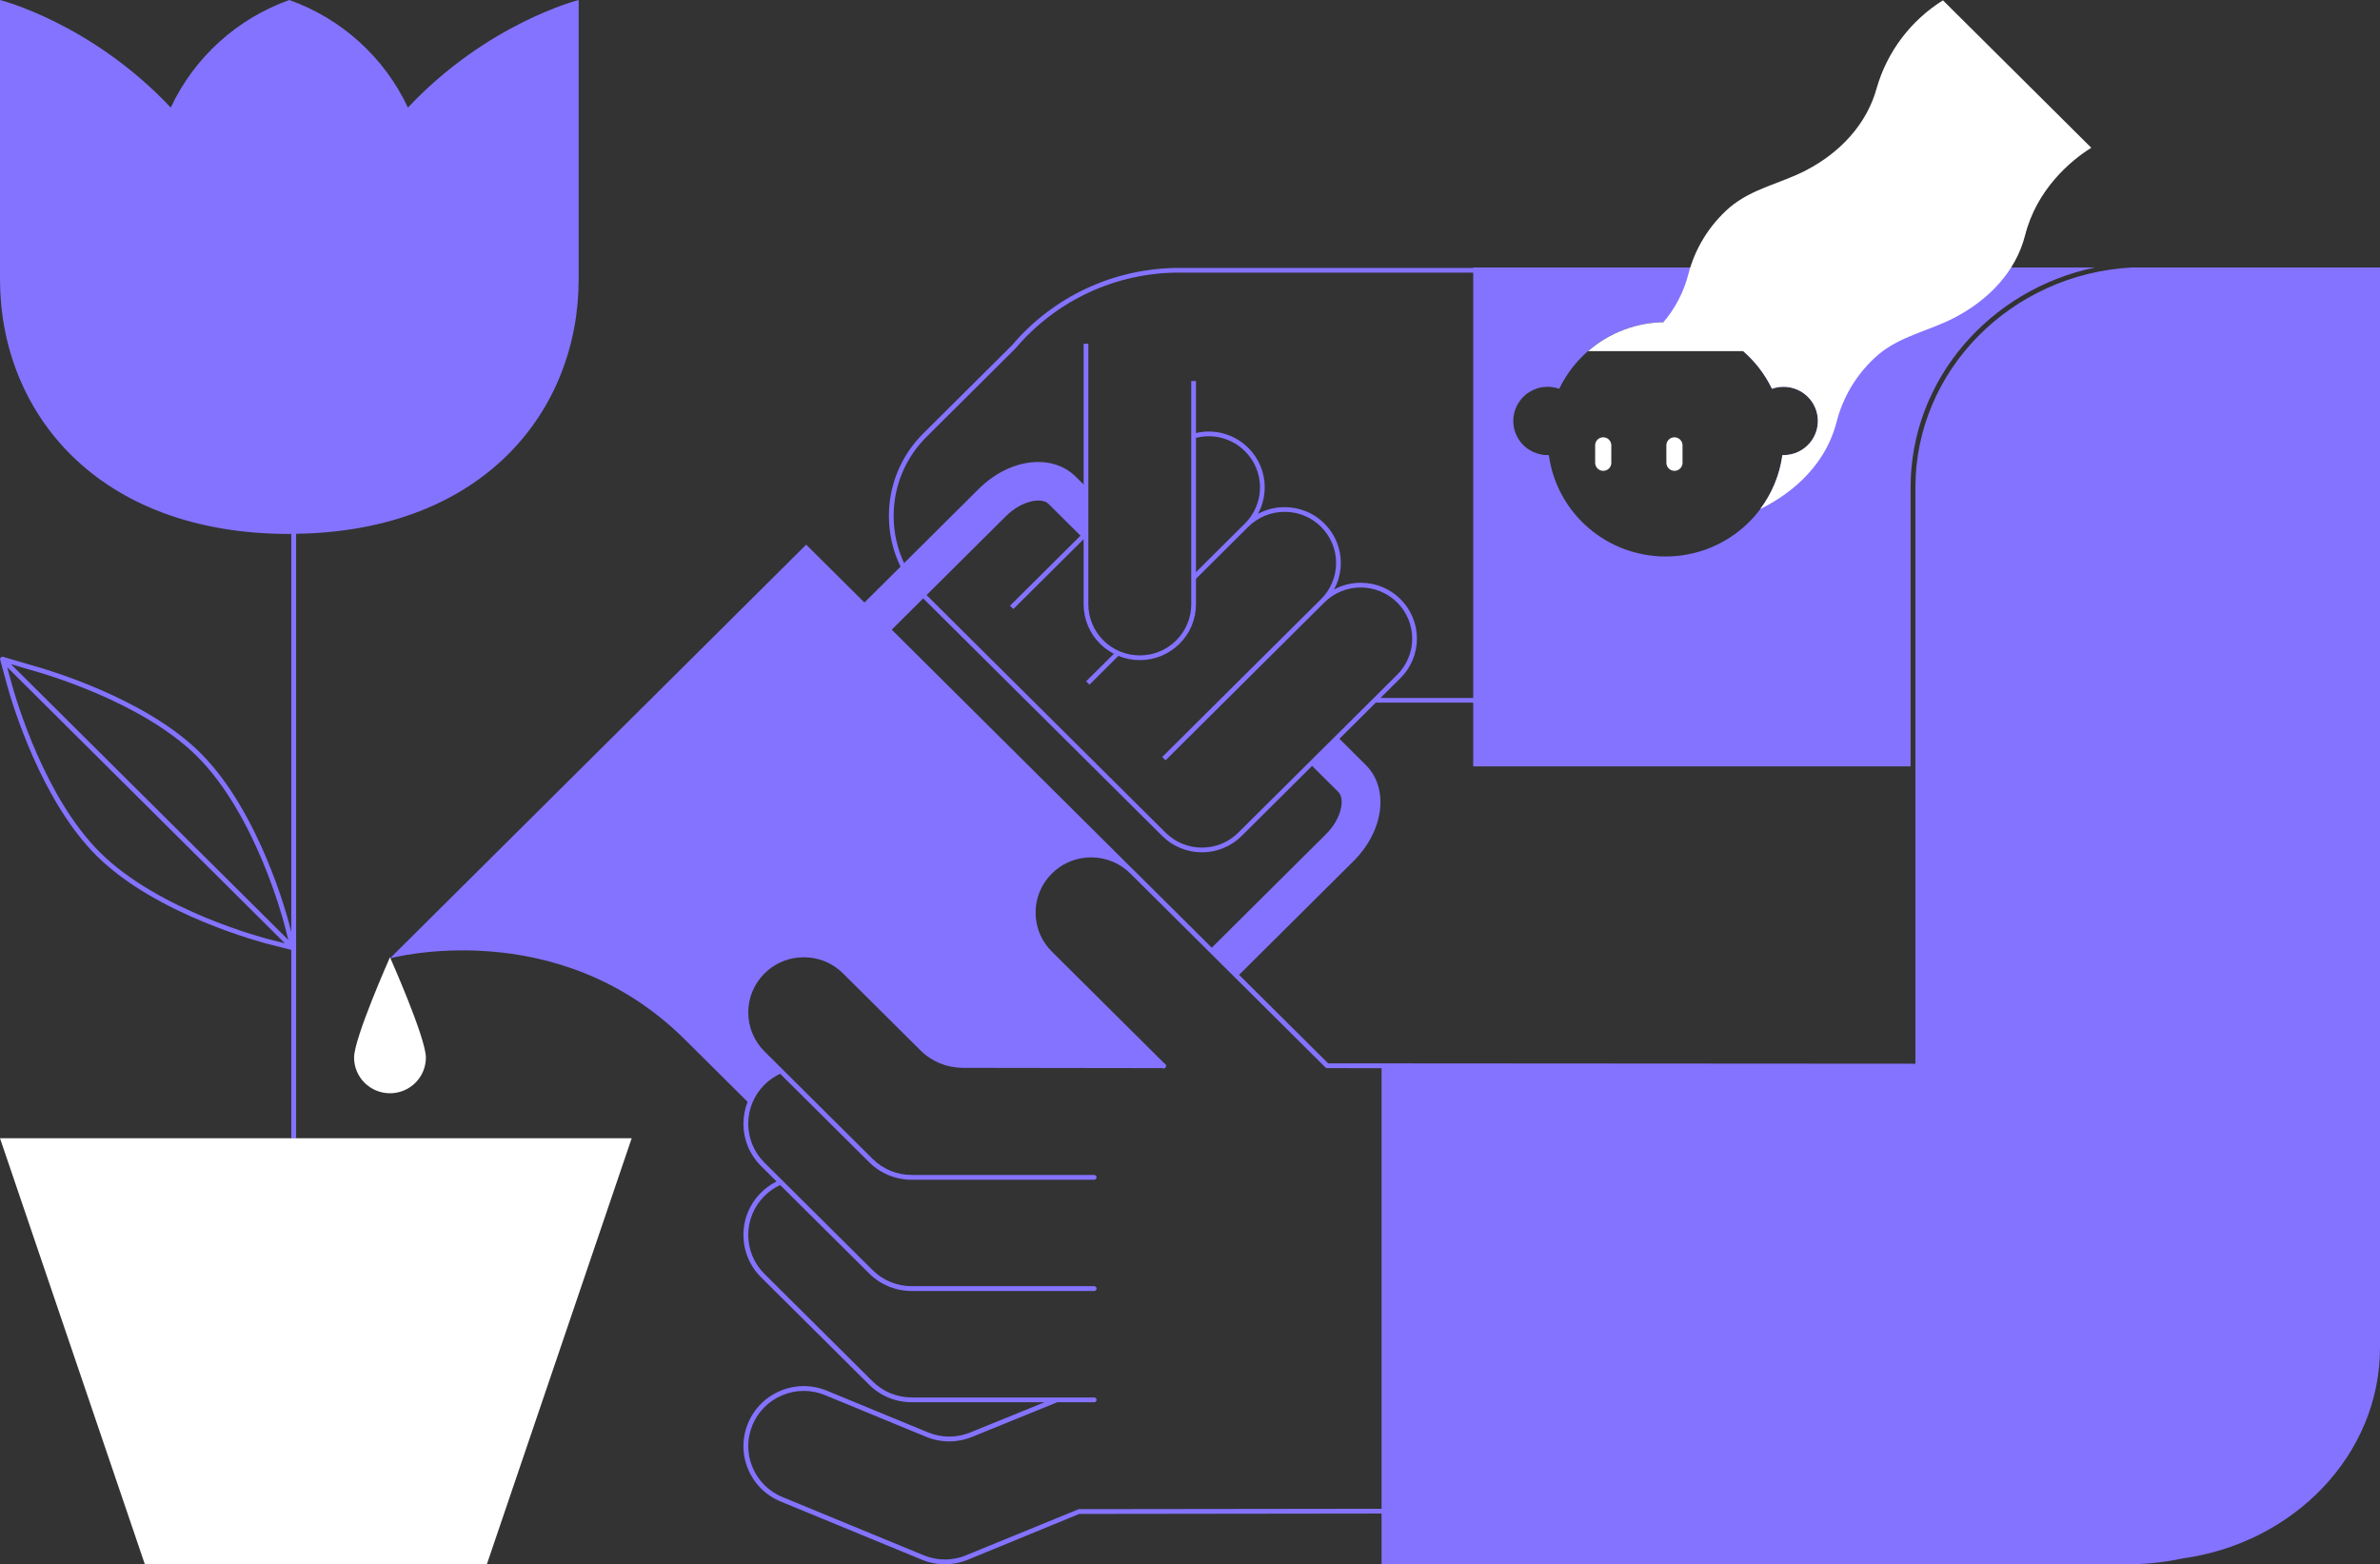<svg width="356" height="234" viewBox="0 0 356 234" fill="none" xmlns="http://www.w3.org/2000/svg">
<rect x="0" y="0" width="356" height="234" fill="#333333" stroke="none"/>
<path d="M318.828 40.018C300.833 41.007 286.507 55.387 286.507 72.928V114.646V159.123L198.664 159.067L185.344 145.827L202.441 128.833C207.022 124.28 207.827 117.945 204.272 114.412L200.352 110.515L205.793 105.106H220.363V114.646H285.785V72.928C285.785 56.815 297.61 43.315 313.349 40.018H220.363V40.077H176.389C171.655 40.071 166.882 41.121 162.59 43.107C158.296 45.094 154.417 48.048 151.393 51.63L138.108 64.835C134.79 68.133 132.963 72.518 132.963 77.182C132.963 79.854 133.565 82.432 134.7 84.769L129.303 90.133L120.592 81.475L81.943 119.894L58.334 143.362C58.334 143.362 83.364 136.542 102.434 155.497C102.563 155.625 102.679 155.736 102.799 155.853L111.826 164.827C111.422 165.855 111.204 166.958 111.204 168.095C111.204 170.492 112.143 172.746 113.848 174.439L116.159 176.736C115.305 177.166 114.526 177.716 113.848 178.392C112.143 180.087 111.204 182.34 111.204 184.737C111.204 187.134 112.143 189.387 113.848 191.081L130.004 207.139C131.709 208.833 133.976 209.766 136.386 209.766H156.24L145.106 214.296C143.07 215.117 140.831 215.108 138.803 214.272L123.691 208.041C121.464 207.123 119.011 207.122 116.782 208.038C114.555 208.954 112.819 210.678 111.895 212.892C110.971 215.105 110.97 217.544 111.892 219.759C112.813 221.974 114.548 223.699 116.775 224.617L137.879 233.316C138.993 233.775 140.164 234 141.336 234C142.505 234 143.674 233.776 144.786 233.319L161.431 226.475L206.654 226.418V234H318.392C321.088 233.999 323.775 233.711 326.409 233.14C343.118 230.859 356 217.61 356 201.604V40.018H318.828ZM226.428 62.102C226.556 61.367 226.844 60.669 227.272 60.056C227.7 59.443 228.257 58.931 228.906 58.555C229.554 58.179 230.278 57.949 231.025 57.881C231.772 57.812 232.526 57.907 233.232 58.159C234.668 55.175 236.924 52.656 239.74 50.893C242.555 49.129 245.815 48.194 249.143 48.194C252.47 48.194 255.73 49.129 258.546 50.893C261.361 52.656 263.617 55.175 265.053 58.159C265.759 57.91 266.511 57.816 267.257 57.886C268.003 57.955 268.725 58.186 269.372 58.562C270.018 58.938 270.575 59.45 271.001 60.062C271.428 60.674 271.716 61.371 271.843 62.105C271.969 62.839 271.934 63.592 271.738 64.31C271.542 65.029 271.191 65.697 270.708 66.266C270.225 66.836 269.623 67.293 268.943 67.607C268.264 67.921 267.524 68.084 266.775 68.083C266.72 68.083 266.666 68.077 266.611 68.075C266.04 72.277 263.954 76.13 260.741 78.92C257.529 81.71 253.409 83.247 249.143 83.247C244.877 83.247 240.756 81.71 237.544 78.92C234.331 76.13 232.246 72.277 231.674 68.075C231.619 68.077 231.566 68.083 231.511 68.083C230.759 68.085 230.018 67.924 229.337 67.611C228.655 67.297 228.052 66.84 227.567 66.27C227.083 65.7 226.73 65.031 226.534 64.311C226.337 63.592 226.301 62.837 226.428 62.102ZM205.5 104.403H205.467V104.436L185.227 124.554C183.773 125.999 181.84 126.795 179.786 126.795C177.731 126.795 175.799 125.999 174.344 124.554L138.609 89.031C138.604 89.027 138.6 89.022 138.595 89.017L150.49 77.193C152.79 74.907 155.787 74.337 156.829 75.372L161.619 80.133L151.079 90.61L151.579 91.108L162.088 80.662V90.395C162.088 91.498 162.303 92.573 162.727 93.592C163.151 94.611 163.764 95.522 164.548 96.301C165.158 96.908 165.851 97.408 166.611 97.8L162.461 101.924L162.962 102.422L167.292 98.118C168.312 98.535 169.388 98.748 170.49 98.748C172.734 98.748 174.845 97.879 176.432 96.301C178.019 94.724 178.893 92.626 178.893 90.395V86.587L186.717 78.808L186.718 78.808C188.171 77.363 190.104 76.569 192.159 76.569C194.215 76.569 196.147 77.364 197.601 78.808C198.319 79.522 198.88 80.357 199.268 81.29C199.657 82.224 199.854 83.209 199.854 84.217C199.854 85.226 199.657 86.21 199.268 87.144C198.88 88.077 198.319 88.912 197.601 89.626L173.844 113.24L174.344 113.737L174.345 113.737L198.101 90.124C199.554 88.678 201.486 87.883 203.542 87.883C205.568 87.883 207.551 88.7 208.983 90.124C209.702 90.838 210.263 91.673 210.651 92.605C211.04 93.538 211.237 94.523 211.237 95.531C211.237 96.54 211.04 97.525 210.651 98.459C210.262 99.392 209.701 100.227 208.983 100.94L205.5 104.403ZM178.893 85.592V65.497C180.145 65.183 181.458 65.174 182.709 65.497C184.036 65.84 185.249 66.53 186.218 67.494C186.936 68.208 187.497 69.043 187.886 69.975C188.274 70.907 188.471 71.892 188.471 72.902C188.471 73.912 188.274 74.897 187.886 75.829C187.497 76.762 186.936 77.597 186.217 78.31L178.893 85.592ZM133.671 77.182C133.671 72.706 135.424 68.498 138.609 65.333L151.914 52.105C154.893 48.579 158.688 45.688 162.888 43.745C167.088 41.802 171.749 40.763 176.389 40.781H220.363V104.403H206.501L209.484 101.438C210.268 100.658 210.881 99.747 211.305 98.728C211.73 97.708 211.945 96.633 211.945 95.531C211.945 94.43 211.73 93.355 211.305 92.336C210.881 91.318 210.269 90.406 209.484 89.626C207.897 88.048 205.787 87.179 203.542 87.179C202.128 87.179 200.768 87.525 199.558 88.175C199.691 87.928 199.813 87.674 199.922 87.413C200.347 86.394 200.562 85.319 200.562 84.217C200.562 83.116 200.347 82.04 199.922 81.02C199.498 80.002 198.885 79.09 198.101 78.31C196.514 76.733 194.404 75.865 192.159 75.865C190.746 75.865 189.386 76.211 188.176 76.86C188.309 76.613 188.431 76.36 188.54 76.099C188.964 75.081 189.179 74.005 189.179 72.902C189.179 71.799 188.964 70.724 188.54 69.706C188.116 68.687 187.502 67.776 186.718 66.996C185.66 65.944 184.335 65.19 182.887 64.816C181.578 64.479 180.208 64.478 178.893 64.779V57H178.185V90.395C178.185 92.438 177.384 94.359 175.931 95.804C174.478 97.248 172.545 98.044 170.49 98.044C169.474 98.044 168.484 97.848 167.545 97.462C166.606 97.075 165.766 96.517 165.049 95.804C164.331 95.09 163.769 94.255 163.381 93.323C162.992 92.39 162.796 91.405 162.796 90.395V51.418H162.088V72.478L160.913 71.312C157.359 67.779 150.986 68.579 146.406 73.134L135.232 84.24C134.211 82.057 133.671 79.661 133.671 77.182ZM133.388 94.193L138.094 89.515C138.099 89.519 138.103 89.524 138.108 89.529L173.844 125.052C175.432 126.63 177.542 127.499 179.786 127.499C182.029 127.499 184.139 126.63 185.728 125.052L196.267 114.575L200.188 118.472C201.23 119.508 200.656 122.486 198.356 124.773L181.26 141.767L169.591 130.168C169.55 130.129 169.506 130.095 169.466 130.056L133.387 94.193H133.388ZM161.358 225.757L144.511 232.656C142.461 233.498 140.203 233.498 138.155 232.653L117.052 223.954C115.003 223.109 113.407 221.522 112.559 219.485C111.711 217.447 111.712 215.203 112.562 213.167C113.412 211.13 115.009 209.544 117.058 208.701C119.109 207.859 121.366 207.859 123.414 208.704L138.526 214.935C140.731 215.844 143.165 215.853 145.378 214.961L158.147 209.766H163.664C163.863 209.766 164.025 209.605 164.025 209.407C164.025 209.208 163.863 209.048 163.664 209.048H136.386C134.169 209.048 132.083 208.19 130.514 206.631L114.358 190.574C112.79 189.015 111.926 186.942 111.926 184.737C111.926 182.532 112.79 180.459 114.359 178.899C115.039 178.221 115.828 177.679 116.698 177.272L130.004 190.496C131.709 192.191 133.976 193.124 136.386 193.124H163.664C163.863 193.124 164.025 192.964 164.025 192.765C164.025 192.567 163.863 192.406 163.664 192.406H136.386C134.169 192.406 132.083 191.548 130.514 189.989L117.023 176.58C117.021 176.578 117.019 176.576 117.017 176.574L114.358 173.932C112.79 172.373 111.926 170.301 111.926 168.095C111.926 165.89 112.79 163.817 114.359 162.258C115.04 161.579 115.829 161.037 116.698 160.631L130.004 173.855C131.709 175.55 133.976 176.483 136.386 176.483H163.664C163.863 176.483 164.025 176.322 164.025 176.124C164.025 175.925 163.863 175.765 163.664 175.765H136.386C134.169 175.765 132.083 174.907 130.514 173.348L117.023 159.939C117.021 159.937 117.019 159.935 117.017 159.933L114.358 157.291C112.79 155.731 111.926 153.658 111.926 151.453C111.926 149.248 112.79 147.175 114.358 145.617C115.73 144.254 117.496 143.426 119.4 143.24C119.656 143.215 119.914 143.203 120.172 143.201C120.192 143.201 120.211 143.199 120.231 143.199C120.25 143.199 120.269 143.201 120.289 143.201C120.548 143.203 120.805 143.215 121.061 143.24C122.965 143.426 124.731 144.254 126.102 145.617L137.67 157.116C139.347 158.783 141.574 159.712 143.946 159.74C143.962 159.741 143.978 159.743 143.994 159.743L147.72 159.748L173.88 159.784C173.936 159.818 173.997 159.841 174.061 159.841C174.153 159.841 174.246 159.806 174.316 159.736C174.394 159.658 174.425 159.555 174.416 159.453C174.417 159.444 174.422 159.436 174.422 159.426C174.422 159.269 174.319 159.139 174.178 159.09L157.337 142.349C155.768 140.79 154.904 138.718 154.904 136.512C154.904 134.307 155.768 132.234 157.337 130.676C158.707 129.313 160.473 128.486 162.377 128.299C162.634 128.274 162.892 128.262 163.152 128.261C163.171 128.26 163.189 128.258 163.208 128.258C163.227 128.258 163.245 128.26 163.264 128.261C163.524 128.262 163.783 128.274 164.04 128.299C165.944 128.486 167.71 129.313 169.08 130.676L198.271 159.691C198.357 159.777 198.474 159.803 198.586 159.785L206.654 159.79V225.7L161.358 225.757Z" fill="#8473FF"/>
<path d="M61.016 16.093C59.276 12.378 56.812 9.043 53.768 6.281C50.723 3.519 47.158 1.384 43.278 0C39.399 1.384 35.833 3.519 32.789 6.281C29.744 9.043 27.28 12.378 25.541 16.093C13.645 3.439 0 0 0 0V41.781C0 61.55 14.415 79.873 43.278 79.873C43.377 79.873 43.471 79.868 43.569 79.867V139.421L43.244 138.153C43.071 137.477 38.894 121.493 29.975 112.627C21.717 104.419 7.11 100.151 4.265 99.379L0.481 98.262C0.355 98.224 0.219 98.258 0.126 98.349C0.032 98.44 -0.005 98.574 0.029 98.7L1.068 102.524C1.846 105.333 6.146 119.767 14.458 128.032C14.466 128.04 14.474 128.047 14.482 128.054C23.413 136.911 39.47 141.057 40.149 141.229L43.569 142.098V170.276H44.292V79.853C72.472 79.425 86.557 61.315 86.557 41.781V0C86.557 0 72.912 3.439 61.016 16.093ZM4.075 100.072C6.888 100.835 21.335 105.055 29.465 113.135C38.245 121.862 42.373 137.662 42.544 138.331C42.544 138.331 42.544 138.331 42.544 138.331L43.129 140.608L1.64 99.354L3.994 100.05L4.075 100.072ZM14.971 127.525C14.963 127.517 14.956 127.51 14.947 127.503C6.777 119.362 2.533 105.11 1.751 102.284L1.079 99.811L42.618 141.116L40.328 140.533C39.655 140.363 23.759 136.258 14.971 127.525Z" fill="#8473FF"/>
<path d="M249.254 66.617L249.256 69.236C249.256 69.393 249.288 69.549 249.349 69.695C249.41 69.841 249.499 69.973 249.612 70.084C249.724 70.196 249.857 70.284 250.004 70.344C250.15 70.404 250.308 70.435 250.466 70.435C250.625 70.435 250.782 70.404 250.929 70.343C251.075 70.283 251.208 70.195 251.32 70.083C251.433 69.971 251.522 69.839 251.582 69.693C251.643 69.547 251.674 69.391 251.674 69.234L251.672 66.615C251.672 66.457 251.64 66.301 251.579 66.155C251.518 66.01 251.429 65.877 251.316 65.766C251.205 65.654 251.071 65.566 250.924 65.506C250.778 65.446 250.621 65.415 250.462 65.415C250.142 65.415 249.835 65.542 249.608 65.767C249.381 65.993 249.254 66.298 249.254 66.617ZM238.602 66.617L238.604 69.236C238.604 69.393 238.636 69.549 238.696 69.695C238.758 69.841 238.846 69.973 238.959 70.084C239.071 70.196 239.205 70.284 239.351 70.344C239.498 70.404 239.655 70.435 239.813 70.435C239.972 70.435 240.13 70.404 240.276 70.343C240.423 70.283 240.556 70.195 240.668 70.083C240.78 69.971 240.869 69.839 240.93 69.693C240.99 69.547 241.021 69.391 241.021 69.234L241.019 66.615C241.019 66.457 240.987 66.301 240.927 66.155C240.865 66.01 240.777 65.877 240.664 65.766C240.552 65.654 240.418 65.566 240.272 65.506C240.125 65.446 239.969 65.415 239.81 65.415C239.489 65.415 239.182 65.542 238.955 65.767C238.729 65.993 238.602 66.298 238.602 66.617ZM312.814 22.105C309.674 24.053 304.648 28.362 302.919 35.179C301.518 40.706 297.377 44.899 292.391 47.506C288.529 49.525 284.32 50.215 280.913 53.083C277.837 55.756 275.662 59.304 274.683 63.246C272.754 70.523 266.819 74.423 263.288 76.153C265.068 73.784 266.211 71.004 266.611 68.075C266.666 68.077 266.72 68.083 266.775 68.083C267.524 68.084 268.264 67.921 268.943 67.607C269.623 67.293 270.225 66.835 270.708 66.266C271.191 65.697 271.542 65.029 271.738 64.31C271.934 63.592 271.969 62.839 271.842 62.105C271.716 61.371 271.428 60.674 271.001 60.062C270.575 59.45 270.018 58.938 269.372 58.562C268.725 58.186 268.003 57.955 267.257 57.886C266.511 57.816 265.759 57.91 265.053 58.159C264.013 55.998 262.538 54.085 260.736 52.522C260.735 52.523 260.734 52.525 260.733 52.526H237.553C240.76 49.733 244.879 48.194 249.142 48.194C249.143 48.194 249.143 48.194 249.144 48.194C249.144 48.194 249.143 48.194 249.143 48.194C249.03 48.194 248.921 48.204 248.81 48.206C250.547 46.169 251.806 43.772 252.496 41.191C253.475 37.249 255.649 33.701 258.725 31.028C262.131 28.16 266.341 27.47 270.203 25.451C275.189 22.843 279.238 18.627 280.732 13.124C282.302 7.706 285.825 3.052 290.626 0.05L312.814 22.105ZM63.704 158.205C63.704 159.621 63.138 160.979 62.131 161.98C61.124 162.982 59.758 163.544 58.333 163.544C56.909 163.544 55.543 162.982 54.536 161.98C53.528 160.979 52.962 159.621 52.962 158.205C52.962 155.257 58.333 143.199 58.333 143.199C58.333 143.199 63.704 155.257 63.704 158.205ZM72.824 234H21.663L0 170.276H94.487L72.824 234Z" fill="white"/>
</svg>
